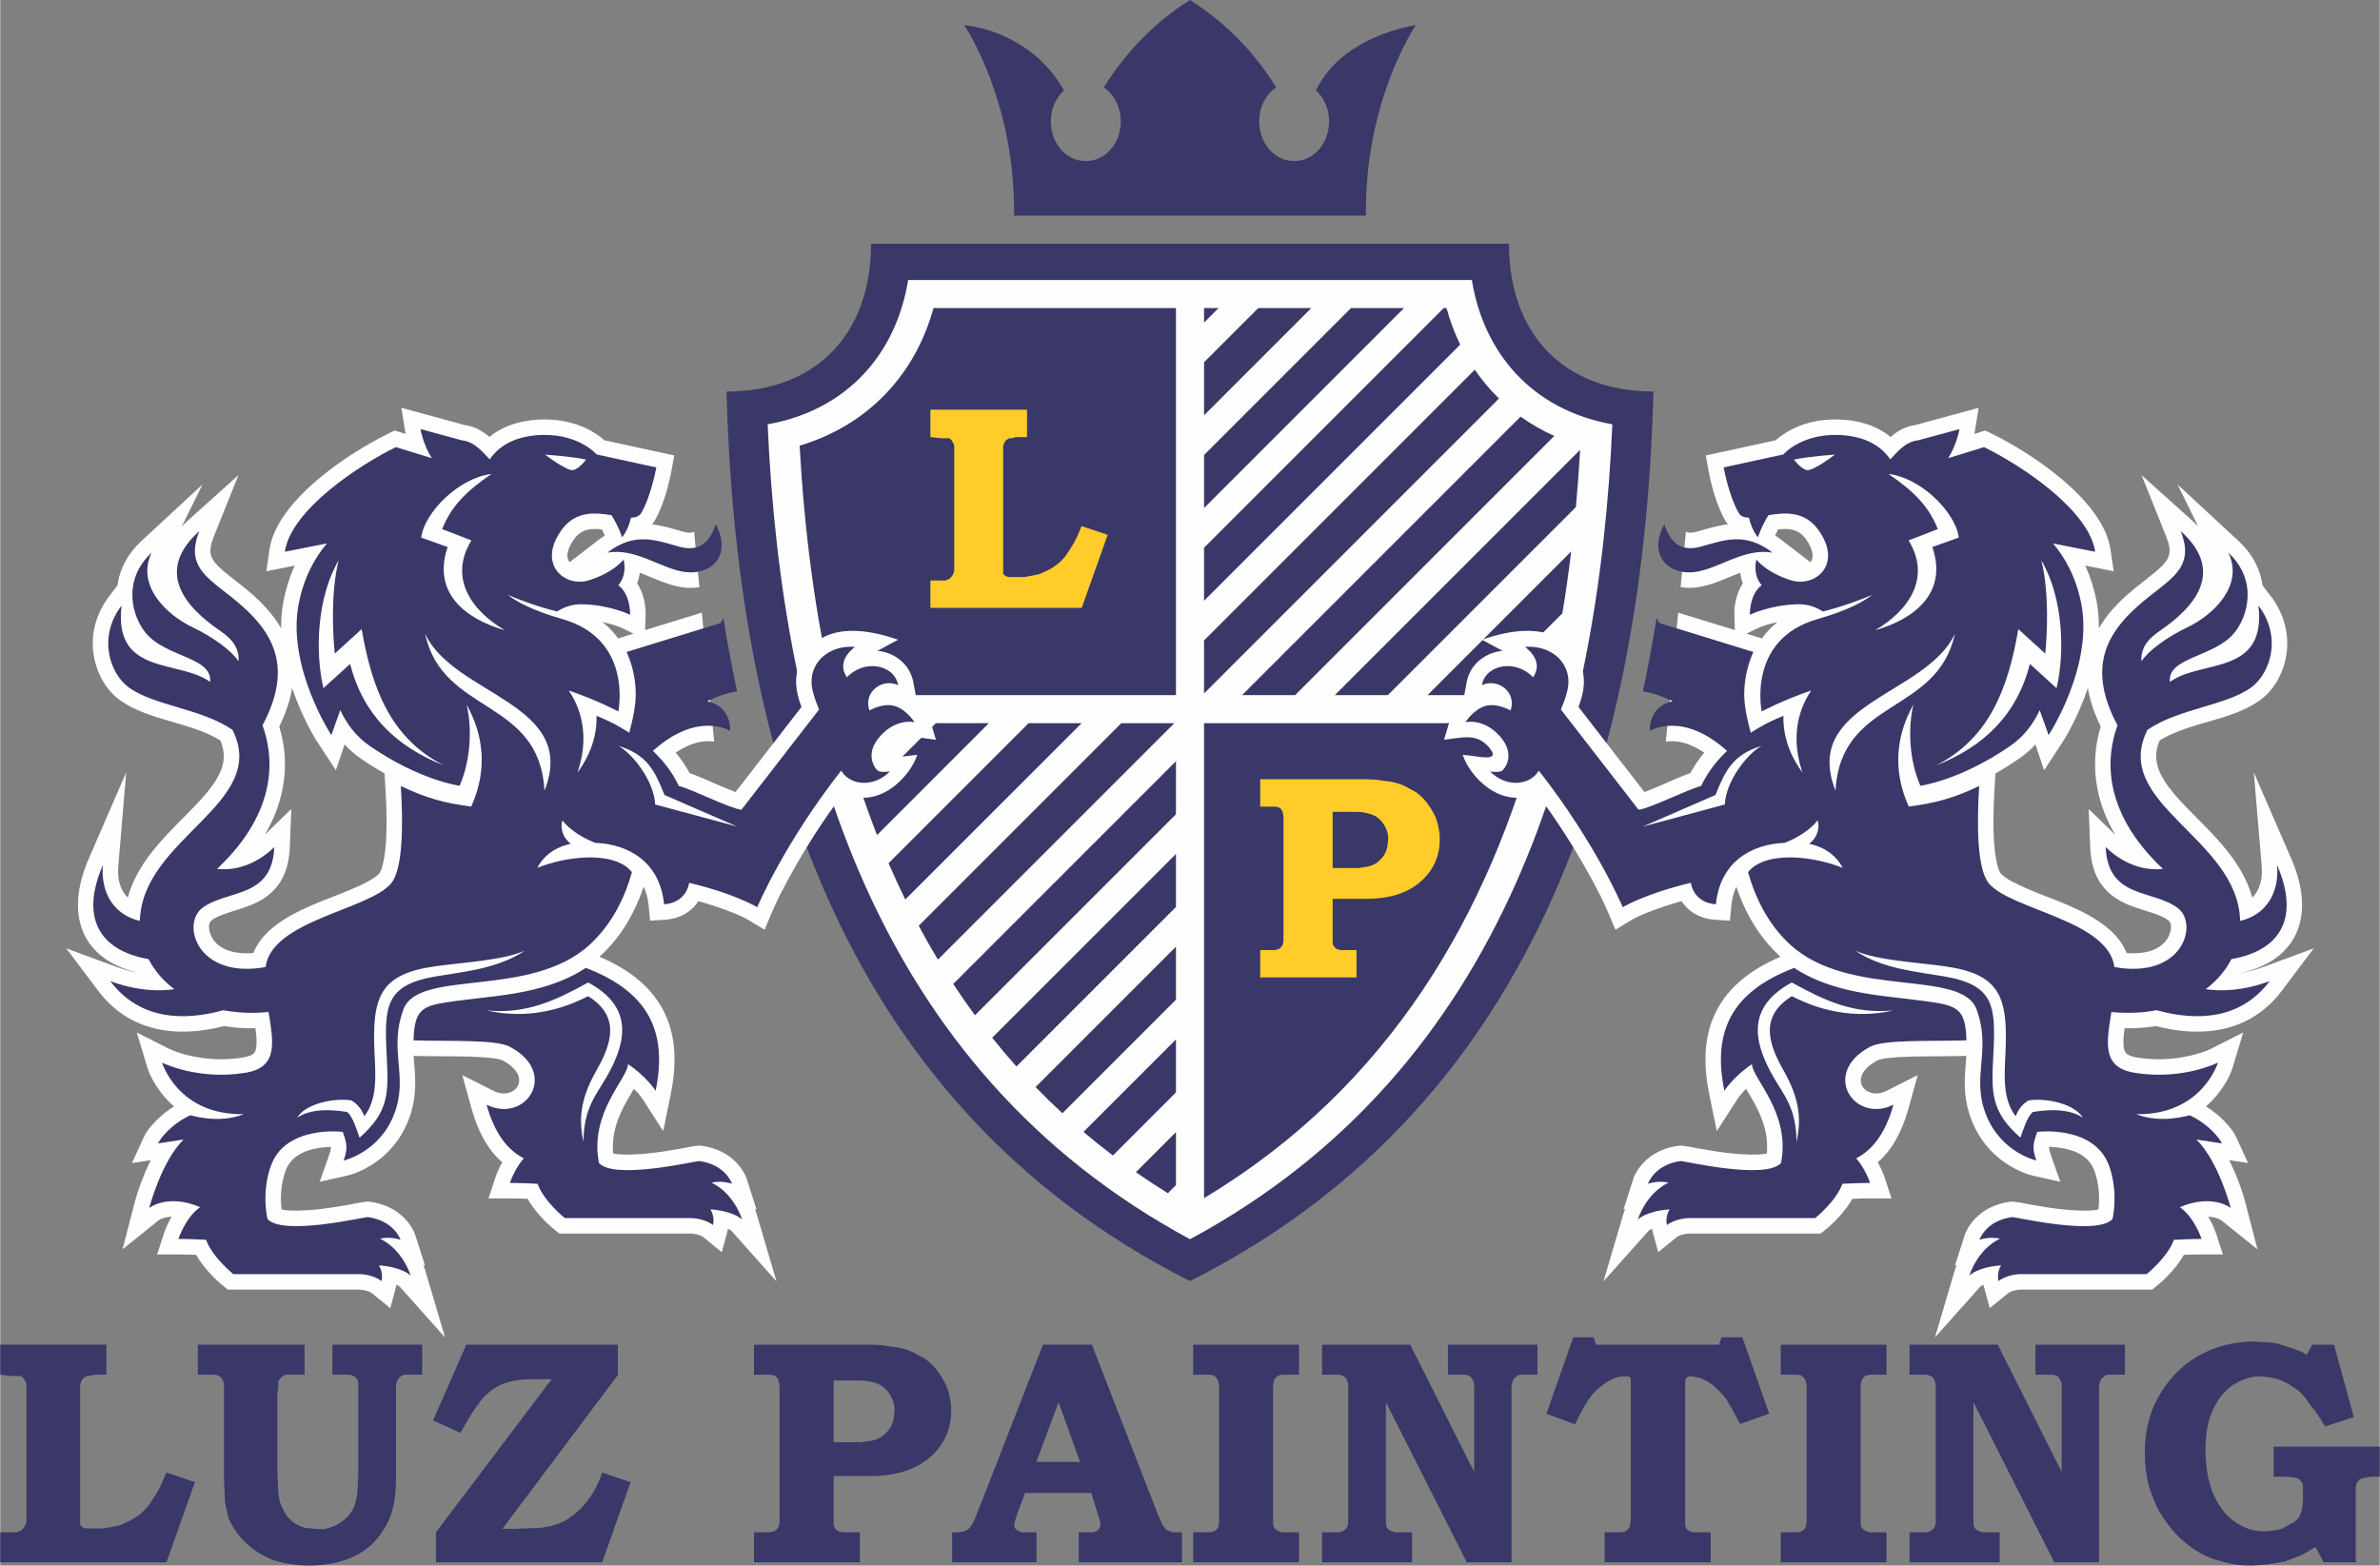 <?xml version="1.0" encoding="UTF-8"?>
<!DOCTYPE svg PUBLIC "-//W3C//DTD SVG 1.1//EN" "http://www.w3.org/Graphics/SVG/1.1/DTD/svg11.dtd">
<!-- Creator: CorelDRAW 2021 (64-Bit) -->
<svg xmlns="http://www.w3.org/2000/svg" xml:space="preserve" width="2972px" height="1955px" version="1.1" style="shape-rendering:geometricPrecision; text-rendering:geometricPrecision; image-rendering:optimizeQuality; fill-rule:evenodd; clip-rule:evenodd"
viewBox="0 0 2962 1948.84"
 xmlns:xlink="http://www.w3.org/1999/xlink"
 xmlns:xodm="http://www.corel.com/coreldraw/odm/2003">
 <rect x="0" y="0" width="2962" height="1948.84" fill="#808080" stroke="none"/>
 <defs>
  <style type="text/css">
   <![CDATA[
    .fil2 {fill:#FEFEFE}
    .fil1 {fill:#3A3868}
    .fil3 {fill:#FFCC29;fill-rule:nonzero}
    .fil0 {fill:#3A3868;fill-rule:nonzero}
    .fil4 {fill:#3A3868;fill-rule:nonzero}
   ]]>
  </style>
 </defs>
 <g id="Layer_x0020_1">
  <g id="_1671292159152">
   <path class="fil0" d="M132.1 1673.89l0 37.4 -11.93 0c-3.72,0 -6.37,0.53 -7.96,1.59l-4.38 0 -3.98 2.39 -2.78 3.58 -1.59 5.17 0 7.63 0 154.65 0 8.03c0,1.85 0,3.18 0,3.98l1.59 1.59 1.99 1.59 4.04 1.19 6.77 0c4.84,0 9.75,0 14.79,0 4.04,-0.79 7.56,-1.46 10.61,-1.99 3.11,-0.53 5.77,-1.06 8.02,-1.59 2.26,-0.53 5.11,-1.72 8.62,-3.58 4.51,-1.86 9.35,-4.51 14.39,-7.96 5.04,-3.45 9.88,-7.96 14.39,-13.53 0.8,-1.06 2.59,-3.77 5.44,-8.15 2.79,-4.38 4.84,-7.69 6.17,-9.95 1.33,-2.25 3.05,-5.77 5.24,-10.54 0.79,-1.86 2.52,-5.97 5.17,-12.34l35.61 11.94 -35.41 99.87 -206.91 0 0 -37.4 12.87 0 7.29 0 5.24 -1.92 3.18 -2.86 2.46 -3.58 1.59 -4.77 0 -7.56 0 -153.99 0 -7.96c0,-2.39 -0.53,-4.24 -1.59,-5.57l-2.06 -3.58 -3.18 -2.79 -4.44 0 -6.84 0 -14.52 -1.59 0 -37.4 132.1 0zm246.71 0l0 37.4 -13.6 0c-3.58,0 -6.23,0 -7.89,0 -2.19,0 -3.98,0.53 -5.37,1.59l-3.32 2.79 -2.45 3.18 0 6.44 -1.2 9.94 0 98.75 1.2 24.74c0.79,7.22 2.25,12.93 4.37,17.17 0.8,1.86 1.73,3.85 2.79,5.84 1.06,1.99 2.39,4.04 3.98,6.17 2.65,3.18 5.83,5.96 9.55,8.42 3.71,2.38 7.96,4.24 12.73,5.57l14.72 1.59c2.92,0 5.97,0 9.16,0 2.91,-0.8 4.9,-1.33 5.96,-1.59 4.78,-1.33 9.22,-3.32 13.33,-5.97 4.12,-2.72 7.63,-5.7 10.55,-9.02 2.92,-3.32 5.17,-6.83 6.76,-10.61 1.59,-3.71 3.05,-9.15 4.38,-16.38l1.19 -23.54 0 -109.49 0 -5.18 -1.19 -4.44 -2.85 -3.18 -3.58 -1.99 -4.84 -0.8 -8.89 0 -10.88 0 0 -37.4 111.81 0 0 37.4 -8.75 0c-5.04,0 -8.62,0 -10.74,0 -2.66,0 -4.38,0.27 -5.18,0.8l-4.37 3.18 -2.39 3.98 -1.19 5.64 0 10.34 0 107.04c0,9.81 -0.73,18.9 -2.19,27.12 -1.46,8.23 -3.65,15.85 -6.57,22.75 -3.98,8.55 -9.08,16.51 -15.32,23.94 -6.23,7.49 -13.66,13.59 -22.28,18.37 -8.62,4.77 -18.11,8.42 -28.45,10.81 -10.35,2.39 -21.35,3.58 -33.03,3.58 -3.98,0 -7.95,-0.13 -11.93,-0.4 -3.98,-0.26 -7.96,-0.79 -11.94,-1.59 -6.63,-0.79 -13.66,-2.39 -21.09,-4.77 -6.63,-2.72 -12.86,-5.84 -18.7,-9.42 -5.84,-3.58 -11.14,-7.76 -15.92,-12.53 -2.39,-2.46 -4.64,-4.85 -6.76,-7.23 -0.8,-0.8 -2.79,-3.45 -5.97,-7.96 -3.18,-4.51 -5.97,-9.62 -8.36,-15.19l-4.37 -19.56 -1.2 -27.52 0 -105.85 0 -11.14c0,-2.91 -0.39,-5.24 -1.19,-6.83l-2.06 -3.58 -3.18 -2.78 -5.24 -1.2 -8.49 0 -12.46 0 0 -37.4 132.9 0zm389.94 37.8l-143.64 191.39 17.11 0 30.24 -1.19c5.04,-0.8 9.02,-1.46 11.94,-1.99 2.91,-0.53 6.76,-1.73 11.53,-3.58 4.78,-1.86 9.82,-4.71 15.12,-8.56 5.31,-3.84 10.48,-8.55 15.52,-14.12 2.39,-2.66 5.04,-6.1 7.96,-10.35 1.59,-2.65 3.18,-5.17 4.78,-7.56 3.71,-6.37 7.03,-13.93 9.94,-22.68l35.42 11.94 -35.42 99.87 -206.91 0 0 -37.4 144.04 -190.6 -22.68 0c-7.69,0 -14.59,0.47 -20.69,1.4 -6.1,0.92 -11.47,2.25 -16.11,3.97 -4.64,1.73 -8.96,4.05 -12.93,6.97 -1.06,0.53 -2.52,1.52 -4.38,2.98 -1.86,1.46 -4.24,3.65 -7.16,6.57 -2.92,2.92 -6.97,8.15 -12.14,15.72 -5.17,7.55 -10.94,17.3 -17.31,29.24l-34.22 -15.52 41.38 -94.3 188.61 0 0 37.8zm312.16 -37.8c10.28,0 18.63,0.66 25,1.99 6.63,0.79 10.48,1.26 11.54,1.39 1.06,0.13 4.31,1 9.68,2.59 5.44,1.59 10.68,3.98 15.72,7.16 5.3,2.32 10.01,5.37 14.12,9.09 4.11,3.71 7.7,7.75 10.88,12.13 3.18,4.38 6.23,9.42 9.15,15.25 2.12,4.78 3.65,9.49 4.58,14.13 0.93,4.58 1.52,7.83 1.79,9.68 0.26,1.86 0.39,4.78 0.39,8.76 0,11.4 -2.18,21.95 -6.56,31.76 -4.38,9.75 -11.08,18.57 -20.09,26.4 -9.02,7.82 -19.7,13.59 -32.04,17.44 -12.33,3.84 -26.19,5.77 -41.58,5.77l-46.15 0 0 50.93 0 8.36c0,1.85 0.26,3.18 0.79,3.97l2.06 3.19 3.18 2.39 5.24 1.19 7.23 0 14.13 0 0 37.4 -131.71 0 0 -37.4 8.75 0 10.35 0 5.97 -1.19 3.18 -2.39 2.39 -3.25 1.19 -5.57 0 -10.02 0 -150.54 0 -10.01 -1.19 -5.97c-0.8,-1.92 -1.46,-3.12 -1.99,-3.65l-2.79 -2.38 -5.17 -1.2 -7.96 0 -12.73 0 0 -37.4 142.65 0zm-43.57 121.36l23.08 0 7.16 0c1.85,0 3.71,0 5.57,0 2.39,-0.53 4.24,-0.86 5.57,-1 1.32,-0.13 3.18,-0.39 5.57,-0.79 2.39,-0.4 5.04,-1.19 7.96,-2.39 2.91,-1.19 5.77,-3.11 8.55,-5.64 2.79,-2.52 4.98,-4.97 6.57,-7.36 1.59,-2.45 3.05,-5.77 4.37,-10.01l1.6 -12c0,-5.64 -1.2,-10.95 -3.58,-15.99 -2.39,-5.1 -5.97,-9.61 -10.75,-13.59 -3.18,-2.46 -7.03,-4.25 -11.54,-5.44 -4.51,-1.19 -7.89,-1.92 -10.14,-2.19 -2.26,-0.26 -5.64,-0.4 -10.15,-0.4l-29.84 0 0 76.8zm321.5 -121.36l81.57 209.63 5.97 13.99c2.39,3.71 4.25,6.1 5.57,7.16l7.56 2.79c1.06,0 2.52,0 4.38,0 1.86,0 4.24,0 7.16,0l0 37.4 -128.52 0 0 -37.4 7.96 0 9.15 0c2.92,-0.53 4.91,-1.19 5.97,-1.99l2.78 -3.25 1.2 -3.98 -0.8 -5.24 -2.79 -9.22 -7.95 -25.26 -82.37 0 -10.34 27.65 -2.39 8.03 -0.8 4.04 0.4 3.18 1.99 2.46 2.78 1.99 4.38 1.59 6.37 0 11.94 0 0 37.4 -105.05 0 0 -37.4 8.75 0 6.37 -1.19 3.98 -1.99 3.58 -3.19 3.18 -5.17 3.58 -7.96 83.56 -214.07 60.88 0zm-14.72 146.03l-26.73 -74.41 -27.65 74.28 54.38 0.13zm272.56 -146.03l0 37.4 -12.33 0c-3.98,0 -6.9,0 -8.76,0l-4.77 1.2 -3.18 2.38 -1.99 3.65 -1.2 5.97 0 9.22 0 150.54 0 10.81c0,2.65 0.27,4.51 0.8,5.57l1.99 2.85 2.78 1.99 5.18 1.99 7.16 0 14.32 0 0 37.4 -131.7 0 0 -37.4 10.87 0 9.29 0c2.12,0 3.98,-0.4 5.63,-1.19l3.19 -1.99 2.05 -3.25 1.2 -5.58 0 -8.82 0 -151.73 0 -10.41 -1.2 -5.97 -2.45 -3.65 -3.18 -2.78 -4.84 -0.8 -8.49 0 -12.07 0 0 -37.4 131.7 0zm138.47 0l79.58 158.36 0 -97.42 0 -9.61c0,-2.72 -0.26,-4.64 -0.79,-5.7l-2.45 -4.12 -2.79 -2.85 -5.24 -1.26 -8.09 0 -13.26 0 0 -37.4 111.41 0 0 37.4 -12.34 0c-3.71,0 -6.36,0 -7.95,0 -2.12,0 -3.85,0.53 -5.18,1.66l-3.58 2.98 -1.99 3.39 -1.19 5.9 0 10.34 0 209.3 -55.71 0 -100.67 -199.35 0 139.67 0 10.34c0,2.65 0.27,4.38 0.8,5.17l2.06 3.19 3.58 1.99 5.24 1.59 8.09 0 12.86 0 0 37.4 -112.21 0 0 -37.4 11.81 0 8.15 0c2.19,0 3.98,-0.4 5.31,-1.19l3.32 -1.99 2.85 -3.59 1.19 -5.17 0 -7.16 0 -155.98c0,-3.18 0,-5.57 0,-7.16 0,-2.32 -0.4,-4.38 -1.19,-6.1l-2.06 -3.92 -3.25 -2.58 -4.51 -1.33 -6.96 0 -14.66 0 0 -37.4 109.82 0zm228.4 -9.15l2.79 9.15 153.19 0 3.18 -9.15 25.87 0 33.42 95.1 -36.21 12.73 -10.34 -19.1 -6.77 -11.54c-3.18,-4.24 -6.83,-8.36 -10.94,-12.33 -4.11,-3.98 -8.16,-7.17 -12.14,-9.55 -3.98,-2.39 -7.69,-4.12 -11.14,-5.18l-9.55 -1.59c-1.86,0 -3.31,0.27 -4.38,0.8 -1.06,0.53 -1.72,1.06 -1.98,1.59l-1.2 3.58 0 6.76 0 155.19 0 11.54c0,3.18 0,5.3 0,6.36l1.2 3.19 2.05 2.38 2.79 1.6 3.64 1.19 7.63 0 14.52 0 0 37.4 -132.1 0 0 -37.4 8.16 0 11.01 0c2.71,0 4.9,-0.4 6.49,-1.19l3.32 -2.39 2.45 -3.58 1.2 -6.44 0 -10.81 0 -160.55 0 -4.84c0,-1.33 -0.4,-2.39 -1.2,-3.18l-2.38 -1.2 -4.38 0c-3.78,0 -7.36,0.6 -10.81,1.79 -3.45,1.2 -7.36,3.12 -11.61,5.77 -4.24,2.65 -8.22,5.84 -11.93,9.55 -2.19,1.86 -3.72,3.32 -4.64,4.38 -0.93,1.06 -2.86,3.58 -5.77,7.56l-6.37 10.34 -10.41 20.3 -35.55 -13.13 33.43 -95.1 25.46 0zm364.48 9.15l0 37.4 -12.33 0c-3.98,0 -6.9,0 -8.76,0l-4.77 1.2 -3.19 2.38 -1.99 3.65 -1.19 5.97 0 9.22 0 150.54 0 10.81c0,2.65 0.27,4.51 0.8,5.57l1.99 2.85 2.78 1.99 5.17 1.99 7.17 0 14.32 0 0 37.4 -131.71 0 0 -37.4 10.88 0 9.29 0c2.12,0 3.98,-0.4 5.63,-1.19l3.19 -1.99 2.05 -3.25 1.2 -5.58 0 -8.82 0 -151.73 0 -10.41 -1.2 -5.97 -2.45 -3.65 -3.19 -2.78 -4.84 -0.8 -8.49 0 -12.07 0 0 -37.4 131.71 0zm138.47 0l79.58 158.36 0 -97.42 0 -9.61c0,-2.72 -0.26,-4.64 -0.79,-5.7l-2.46 -4.12 -2.78 -2.85 -5.24 -1.26 -8.09 0 -13.26 0 0 -37.4 111.41 0 0 37.4 -12.34 0c-3.71,0 -6.36,0 -7.96,0 -2.12,0 -3.84,0.53 -5.17,1.66l-3.58 2.98 -1.99 3.39 -1.19 5.9 0 10.34 0 209.3 -55.71 0 -100.67 -199.35 0 139.67 0 10.34c0,2.65 0.27,4.38 0.8,5.17l2.05 3.19 3.58 1.99 5.24 1.59 8.09 0 12.87 0 0 37.4 -112.21 0 0 -37.4 11.81 0 8.15 0c2.19,0 3.98,-0.4 5.31,-1.19l3.31 -1.99 2.86 -3.59 1.19 -5.17 0 -7.16 0 -155.98c0,-3.18 0,-5.57 0,-7.16 0,-2.32 -0.4,-4.38 -1.19,-6.1l-2.06 -3.92 -3.25 -2.58 -4.51 -1.33 -6.96 0 -14.66 0 0 -37.4 109.82 0zm475.5 126.93l0 37.4 -9.95 0 -7.96 1.2 -5.17 1.19 -3.18 2.39 -2.39 3.18 -1.2 5.17 0 9.16 0 84.35 -39.79 0 -10.34 -19.1c-3.72,2.32 -6.83,4.25 -9.35,5.64 -2.52,1.46 -5.64,3.12 -9.35,4.91l-19.1 7.42 -20.3 3.52 -20.69 1.59c-6.89,0 -12.8,-0.26 -17.7,-0.8 -4.91,-0.53 -10.81,-1.72 -17.71,-3.58 -11.67,-2.65 -22.35,-6.89 -32.03,-12.73 -9.68,-5.84 -18.77,-13.06 -27.26,-21.82 -7.16,-7.69 -14.19,-17.24 -21.09,-28.65 -5.57,-10.54 -10.08,-21.95 -13.52,-34.15 -1.33,-5.57 -2.39,-11.61 -3.19,-18.04 -0.79,-6.5 -1.19,-13.33 -1.19,-20.49 0,-14.06 1.46,-26.46 4.38,-37.34 2.65,-11.67 7.02,-22.81 13.13,-33.35 6.1,-10.62 13.19,-20.1 21.28,-28.45 8.09,-8.36 17.31,-15.52 27.66,-21.43 10.34,-5.96 21.42,-10.47 33.22,-13.52 11.81,-3.05 23.68,-4.58 35.62,-4.58l17.9 1.19c5.57,0 11.54,1.06 17.91,3.19l16.31 5.57c3.71,1.32 6.17,2.25 7.36,2.78 1.2,0.53 3.38,1.86 6.57,3.98l7.16 -12.73 27.06 0 24.67 90.26 -35.81 11.6c-5.84,-10.08 -11.28,-18.17 -16.32,-24.27 -5.04,-7.16 -9.22,-12.53 -12.53,-16.11 -3.32,-3.59 -7.1,-6.57 -11.34,-8.96 -2.92,-2.12 -5.04,-3.51 -6.37,-4.18 -1.33,-0.66 -3.51,-1.72 -6.56,-3.18 -3.06,-1.46 -7.5,-2.85 -13.33,-4.18l-13.53 -1.59c-3.72,0 -6.5,0.13 -8.36,0.4 -1.86,0.27 -5.37,1.19 -10.54,2.78 -5.18,1.6 -10.28,4.05 -15.32,7.37 -5.04,3.31 -9.62,7.42 -13.73,12.33 -4.11,4.91 -7.89,10.94 -11.34,18.11 -3.45,7.16 -5.9,15.05 -7.36,23.67 -1.46,8.56 -2.19,17.51 -2.19,26.79 0,10.28 0.8,20.16 2.39,29.51 1.59,9.42 4.04,17.91 7.36,25.6 3.31,7.7 7.29,14.46 11.94,20.43 4.64,5.97 9.68,10.74 15.12,14.32 5.43,3.52 11.2,6.5 17.3,8.89 3.19,0.8 6.3,1.46 9.36,1.99 3.05,0.53 6.3,0.8 9.74,0.8l13.13 -1.2c1.6,-0.26 3.39,-0.6 5.38,-0.99 1.99,-0.4 4.57,-1.53 7.76,-3.39l10.74 -6.03c2.65,-1.86 4.91,-4.11 6.76,-6.83l3.19 -8.36 1.19 -10.41 0 -10.41 0 -8.03c0,-2.38 -0.26,-3.97 -0.8,-4.77l-2.85 -3.25 -3.18 -2.39 -5.24 -1.19 -8.82 -0.8 -15.72 0 0 -37.4 132.11 0z"/>
   <path class="fil1" d="M1878.05 303.36c0,111.91 67.83,184.02 179.89,184.02 -11.34,426.48 -130.42,882.41 -576.93,1107.35 -446.53,-224.94 -565.61,-680.87 -576.96,-1107.35 112.06,0 179.9,-72.11 179.9,-184.02l794.1 0z"/>
   <path class="fil2" d="M955.26 528.21c17.11,391.91 131.78,802.18 525.75,1014.41 393.95,-212.23 508.61,-622.5 525.74,-1014.41 -99.62,-17.81 -160.12,-88.32 -174.89,-179.63l-701.73 0c-14.76,91.31 -75.26,161.82 -174.87,179.63z"/>
   <path class="fil1" d="M1463.53 383.51l-301.84 0c-22.14,80.74 -79.26,145.04 -166.64,171.29 5.78,103.55 18.74,208.56 42.64,310.51l425.84 0 0 -481.8z"/>
   <path class="fil1" d="M1498.48 900.23l0 591.24c232.32,-139.44 355.57,-355.59 417.16,-591.24l-417.16 0z"/>
   <path class="fil1" d="M1934.45 542.7c-15.09,-6.81 -29.08,-14.89 -41.92,-24.08l-346.69 346.69 66.02 0 322.59 -322.61zm-68.83 -46.59c-11.27,-10.96 -21.32,-22.97 -30.15,-35.86l-336.99 336.99 0 66.03 367.14 -367.16zm-48.27 -67.14c-7.01,-14.41 -12.7,-29.61 -17.05,-45.46l-3.51 0 -298.31 298.33 0 66 318.87 -318.87zm-69.97 -45.46l-66.02 0 -182.88 182.91 0 66.01 248.9 -248.92zm-115.42 0l-66 0 -67.48 67.48 0 66.02 133.48 -133.5zm-115.41 0l-18.07 0 0 18.08 18.07 -18.08zm144.71 481.8l66.01 0 234.08 -234.08c2.18,-23.81 3.94,-47.61 5.32,-71.33l-305.41 305.41zm115.43 0l66 0 101.84 -101.86c4.24,-25.59 7.86,-51.26 10.96,-76.96l-178.8 178.82zm115.41 0l32.2 0c3.22,-13.71 6.23,-27.47 9.06,-41.27l-41.26 41.27zm-845.15 37.2c4.55,17.24 9.41,34.38 14.62,51.38l53.67 -53.66 -66 0 -2.29 2.28zm26.74 88.7c5.54,16.24 11.44,32.36 17.68,48.32l139.28 -139.3 -66 0 -90.96 90.98zm32.08 83.32c6.57,15.24 13.5,30.32 20.78,45.22l219.54 -219.52 -66.02 0 -174.3 174.3zm37.52 77.92c7.6,14.21 15.56,28.26 23.89,42.1l294.32 -294.32 -66.02 0 -252.19 252.22zm42.97 72.43c8.66,13.19 17.67,26.18 27.05,38.96l250.22 -250.22 0 -66.02 -277.27 277.28zm48.47 66.94c9.71,12.15 19.79,24.09 30.23,35.79l198.57 -198.58 0 -66 -228.8 228.79zm54.04 61.39c10.76,11.1 21.89,21.98 33.42,32.6l141.34 -141.36 0 -66.01 -174.76 174.77zm59.6 55.81c11.85,10.04 24.04,19.83 36.64,29.39l78.52 -78.53 0 -66 -115.16 115.14zm65.25 50.17c12.91,8.98 26.19,17.7 39.85,26.16l10.06 -10.06 0 -66.01 -49.91 49.91z"/>
   <path class="fil2" d="M811.41 652.71c1.71,0.19 3.41,0.42 5.14,0.7 11.33,1.83 22.08,5.28 33.1,8.33 3.38,0.94 8.82,2.09 12.28,0.87 0.62,-0.2 1.18,-0.52 1.75,-0.92l6.61 69.29c-6.75,1.05 -13.7,1.1 -20.46,0.19 -19.02,-2.56 -36.03,-11.52 -53.74,-18.24 -0.55,4.5 -1.64,8.95 -3.25,13.17 7.51,11.69 10.98,26.53 10.51,39.87l-0.66 18.41 70.63 -21.77 15.34 160.64c-3.39,-0.53 -6.79,-0.68 -9.5,-0.57 -13.6,0.54 -26.74,6.44 -38.29,14.21 6.56,7.92 12.36,16.42 17.3,25.49 10.68,3.69 22.04,8.97 31.72,13.14 7.41,3.18 14.86,6.39 22.37,9.29 0.85,0.33 1.9,0.73 3.03,1.17l82.05 -105.89c-1.83,-4.99 -3.42,-10.09 -4.67,-15.23 -4.23,-17.24 -1.9,-35.01 8.02,-49.91 28.53,-42.79 83.97,-30.02 116.91,-18.58l-25.57 13.81c11.77,1.15 23.1,5.93 32.02,14.99 6.6,6.69 10.91,15.05 12.6,24.27l4.39 23.77c16.13,14.2 17.33,27.84 23.73,47.64 -20.45,-1.98 -39.68,-8.95 -55.12,8.47 -18.92,21.34 14.49,11.15 31.86,10.42 -9.2,27.46 -47.24,68.25 -92.06,47.85 -23.77,31.77 -45.55,65.3 -64.71,99.96 -8.63,15.6 -17.76,32.71 -24.65,49.21l-8.62 20.63 -19.13 -11.57c-11.17,-6.75 -28.51,-12.98 -40.71,-17.16 -7.44,-2.53 -15,-4.79 -22.6,-6.86 -8.82,13.68 -23.79,22.02 -41.5,23.14l-18.58 1.15 -1.81 -18.52c-0.88,-8.99 -3,-16.92 -6.19,-23.83 -10.99,32.68 -28.38,62.82 -54.06,86.39 -0.3,0.28 -0.62,0.55 -0.93,0.84 75.43,32.28 105.86,87.11 88.76,170.7l-9.49 46.39 -25.52 -39.71c-2.85,-4.28 -6.68,-8.71 -10.93,-12.9 -4.42,7.48 -8.94,14.85 -12.89,22.62 -9.5,18.6 -14.95,37.38 -12.93,57.82 10.88,2.69 35.14,0.83 42.65,0.04 13.63,-1.39 27.21,-3.54 40.68,-5.94 6.25,-1.12 20.62,-4.55 26.57,-3.74 16.86,2.3 32.57,9.18 44.26,21.76 4.96,5.37 9.89,12.73 12.15,19.76l12.21 38.13 -2.17 -0.83c1.04,2.55 1.93,5.11 2.7,7.68l24.29 82.37 -56.55 -63.39c-1.01,-0.78 -2.3,-1.48 -3.77,-2.12 -0.04,0.14 -0.08,0.29 -0.11,0.42l-7.72 28.75 -22.9 -18.7c-4.26,-3.12 -11.65,-4.5 -16.73,-4.5 -51.91,0 -103.85,0 -155.76,0l-6.75 0 -5.28 -4.19c-12.21,-9.75 -25.76,-24.18 -34.29,-39.08 -7.34,-0.31 -14.72,-0.5 -22.02,-0.5l-26.62 0 8.3 -25.27c2.1,-6.37 5.16,-13.16 8.79,-19.61 -19.54,-16.94 -31.14,-41.51 -38.12,-66.64l-11.63 -41.96 38.89 19.6c26.04,13.13 50.72,-16.79 11.44,-37.8 -10.36,-5.53 -62.63,-5.14 -75.91,-5.23 -11.67,-0.08 -23.36,-0.15 -35.03,-0.51 0.37,4.96 0.84,10.1 1.27,15.54 1.79,23.03 0.86,42.52 -7.64,64.38 -9.07,23.27 -24.75,42.49 -45.87,55.78 -8.76,5.52 -20.44,11.13 -30.68,13.42l-33.96 7.58 11.57 -32.81c1.75,-4.96 2.48,-7.88 2.38,-10.63 -6.8,0.18 -13.82,0.99 -19.52,2.2 -16.78,3.52 -31.36,11.43 -37.23,28.47 -5.26,15.28 -6.59,31.39 -4.62,47.28 10.82,2.73 35.21,0.84 42.75,0.08 13.61,-1.4 27.19,-3.55 40.68,-5.96 6.24,-1.11 20.61,-4.55 26.57,-3.73 16.81,2.3 32.52,9.17 44.19,21.72 4.99,5.36 9.95,12.76 12.2,19.81l12.23 38.12 -2.18 -0.82c1.04,2.53 1.93,5.1 2.69,7.67l24.31 82.37 -56.57 -63.39c-0.99,-0.78 -2.29,-1.48 -3.76,-2.11 -0.03,0.12 -0.07,0.28 -0.12,0.41l-7.7 28.75 -22.9 -18.7c-4.27,-3.1 -11.66,-4.48 -16.74,-4.48 -51.92,0 -103.84,0 -155.76,0l-6.75 0 -5.27 -4.21c-12.23,-9.75 -25.78,-24.18 -34.29,-39.06 -7.35,-0.33 -14.73,-0.51 -22.02,-0.51l-26.48 0 8.14 -25.21c2.29,-7.11 5.72,-14.63 9.97,-21.78 -1.81,0.07 -3.61,0.26 -5.39,0.57 -3.16,0.54 -7.99,1.92 -10.74,3.83l-45.09 36.26 14.59 -56.3c4.28,-16.53 11.43,-36.44 20.68,-54.71l-23.52 3.58 14.88 -32.45c4.15,-9.09 13.52,-19.11 20.81,-25.62 4.79,-4.25 10.62,-8.67 16.69,-12.45 -3.05,-2.63 -6.01,-5.45 -8.84,-8.47 -9.94,-10.61 -20.32,-26.35 -24.58,-40.49l-12.92 -43 40.08 20.24c7.23,3.66 17.59,6.62 25.38,8.47 21.68,5.14 44.36,5.99 66.34,2.45 4.58,-0.74 12.43,-2.42 15.09,-6.84 3.22,-5.4 2.34,-18.24 0.82,-29.58 -13.09,0.27 -26.2,-0.6 -39.12,-2.76 -59.04,15.2 -117.85,7.66 -156.98,-44.35l-39.41 -52.39 61.48 22.72c9.21,3.4 18.78,6.11 28.52,7.89 -0.01,-0.03 -0.03,-0.06 -0.06,-0.1 -71.94,-16.6 -91.8,-73.33 -62.1,-141.79l46.75 -107.77 -9.86 117.07c-1.28,15.35 2.26,29.44 11.77,38.81 1.61,-5.97 3.69,-11.83 6.17,-17.59 10.29,-23.86 26.95,-44.19 44.63,-62.94 14.66,-15.55 30.55,-30.27 44.51,-46.4 9.67,-11.16 20.19,-25.12 23.32,-39.85 2.16,-10.19 0.53,-19.7 -3.39,-28.95 -37.67,-22.98 -88.73,-24.31 -124.58,-49.82 -17.76,-12.62 -29.19,-33.86 -32.84,-55.06 -4.62,-26.82 2.74,-53.07 19.16,-74.63l10.27 -13.46c2.85,-21.11 13.33,-39.94 29.48,-54.9l76.25 -70.63 -25.72 52.33c2.75,-2.94 5.75,-5.85 8.99,-8.75l61.58 -55.28 -30.82 76.8c-3.14,7.82 -6.06,17.64 -2.4,25.82 3.54,7.92 13.28,15.78 19.9,21.08 13.62,10.89 27.05,20.78 39.56,33.08 11.29,11.09 20.2,22.4 26.87,34 -0.13,-11.61 0.81,-23.2 3.04,-34.61 2.97,-15.13 7.58,-29.77 13.94,-43.6 -2.86,0.57 -5.71,1.15 -8.55,1.72l-26.84 5.42 3.95 -27.1c8.83,-60.61 97.51,-119.84 148.98,-144.8l6.82 -3.31 13.68 4.21c-0.2,-0.98 -0.37,-1.96 -0.54,-2.93l-4.79 -29.56 79.01 21.5c11.66,1.56 21.72,7.06 30.54,14.78 14.99,-12.35 34.03,-18.98 53.96,-21.05 23.74,-2.45 47.88,0.73 69.26,11.7 6.51,3.34 13.97,8.13 19.95,13.49l86.92 18.89 -3.3 18.31c-3.57,19.73 -10.86,45.46 -20.97,62.78 -0.98,1.69 -2.07,3.22 -3.28,4.63zm-58.84 13.95c-1.14,-2.58 -2.36,-5.12 -3.68,-7.61 -13.09,-1.56 -25.29,-0.65 -34.25,11.63 -5.13,7.04 -12.93,20.85 -5.78,29.07l35.27 -27.14c2.8,-2.14 5.61,-4.13 8.44,-5.95zm-274.23 296.15c-10.14,-5.75 -19.99,-11.93 -29.49,-18.48 -7.49,-5.16 -14.23,-11.06 -20.22,-17.6l-10.86 32.1 -21.7 -33.11c-10.99,-16.75 -20.88,-37.76 -28.07,-56.32 -1.67,-4.28 -3.24,-8.63 -4.72,-13.03 -2.43,15.53 -7.84,31.54 -15.98,48.13 7.69,24.87 9.17,51.15 4.26,76.86 -3.95,20.68 -11.75,39.92 -22.2,57.67l32.95 -31.95 -1.93 48.17c-1.03,25.19 -9.27,47.31 -30.61,62.03 -11.37,7.84 -24.15,12.03 -37.2,16.09 -9.43,2.93 -21.6,6.34 -29.5,12.35 -6.45,4.91 -1.89,18.32 1.82,23.64 10.76,15.48 31.77,18.45 50.14,17.03 0.13,-0.3 0.24,-0.59 0.35,-0.88 13.54,-32.8 52.99,-50.73 83.79,-63.39 15.74,-6.45 62.3,-22.66 72.53,-34.75 4.36,-5.15 6.79,-22.45 7.51,-28.99 2.04,-18.57 1.93,-38.07 1.28,-56.75 -0.28,-7.3 -0.64,-14.61 -1.1,-21.92l-1.05 -16.9zm309.94 -173.98l-12.71 -6.24c-7.16,-3.53 -16.42,-6.25 -25.8,-8.11 7.35,5.87 13.83,12.61 19.35,20.25l19.16 -5.9z"/>
   <path class="fil1" d="M498.64 978.5c3.01,48.35 2.7,103.68 -12.23,121.32 -27.86,32.94 -148.49,45.79 -156.14,104 -85.08,15.4 -105.17,-53.44 -78.87,-73.45 30.82,-23.44 87.11,-11.09 89.72,-75.88 -18.26,17.69 -43.25,30.2 -71.21,27.13 78.81,-74.17 69.58,-143.26 56.52,-178.67 36.79,-68.71 14.31,-110.03 -17.17,-140.96 -39.56,-38.87 -82.4,-48.69 -61.44,-100.91 -56.68,50.88 -16.22,95.26 25.28,123.75 13.72,9.41 24.71,20.42 23.53,38.33 -8.96,-13.47 -31.83,-30.13 -57.51,-42.44 -33.05,-15.8 -70.3,-52.72 -50.59,-92.78 -37.56,34.78 -24.2,80.27 -6.96,100.54 25.58,30.08 82.71,29.42 79.67,60.43 -38.48,-28.23 -120.52,-7.22 -110.24,-95.06 -30.23,39.64 -14.28,85.37 9.52,102.28 31.77,22.59 89.1,25.68 128.52,52.33 46.51,92.14 -112.51,134.33 -115.29,237.89 -32.86,-7.52 -48.87,-35.74 -46.04,-69.39 -28.36,65.39 -4.49,106.28 56.86,116.96 7.35,14.31 18.24,27.04 32.06,37.46 -18.47,2.68 -45.82,2.47 -79.62,-10.02 36.05,47.91 90.27,50.14 140.75,36.21 17.24,3.3 36.13,4.19 56.26,2.2 6.09,38.44 12.2,69.07 -29.16,75.73 -59.33,9.57 -103.48,-12.73 -103.48,-12.73 0,0 19.76,65.71 101.67,64.18 -30.74,12.55 -66.32,1.32 -66.32,1.32 0,0 -11.97,4.9 -24.25,15.85 -12.27,10.94 -16.14,19.26 -16.14,19.26l31.9 -4.85c-27.7,27.11 -42.79,85.24 -42.79,85.24 0,0 22.72,-18.37 63.35,-1.03 -18.34,12.87 -27.01,39.54 -27.01,39.54 0,0 15.99,0 34.46,1.14 7.89,21.9 33.87,42.64 33.87,42.64 0,0 137.55,0 155.76,0 18.2,0 28.73,8.67 28.73,8.67 0,0 2.71,-9.66 -3.21,-19.54 30.09,2.31 39.48,12.75 39.48,12.75 0,0 -9.41,-32.02 -38.14,-46.02 13.8,-3.04 25.53,1.48 25.53,1.48 0,0 -7.54,-23.78 -40.66,-28.3 -3.48,-0.49 -106.28,23.99 -125.02,2.27 -3.43,-17.67 -4.41,-40.82 4.02,-65.32 17.97,-52.08 89.81,-43.03 89.81,-43.03 5.19,15.24 6.47,20.12 0.98,35.67 0,0 44.27,-9.81 62.8,-57.38 18.52,-47.55 -7.16,-79.26 11.58,-130.59 18.75,-51.35 158.01,-12.86 232.07,-80.8 27.83,-25.54 43.63,-58.75 52.5,-90.24 -22.09,-27.4 -82.77,-19.68 -117.84,-5.28 10.17,-19.77 28.76,-27.25 41.74,-30.05 -11.23,-8.32 -13.22,-21.62 -10.45,-28.99 9.47,12.51 27.05,22.46 40.92,27.91 40.5,1.38 80.42,23.14 85.61,76.42 15.12,-0.95 28.14,-9.55 31.22,-26.71 12.04,2.9 26.69,6.79 40.3,11.44 30.38,10.38 44.46,18.89 44.46,18.89 0,0 33.03,-78.85 104.49,-169.98 0.4,0.65 0.83,1.3 1.27,1.94 11.53,16.58 39.42,19.05 59.38,-0.83 0,0 -11.02,1.42 -14.6,-0.79 -3.57,-2.2 -17.93,-20.23 2.39,-43.13 20.31,-22.9 42.81,-17.48 42.81,-17.48 0,0 -9.45,-15.25 -24.02,-19.99 -14.57,-4.75 -32.07,5.37 -32.07,5.37 -8.08,-22.75 15.86,-40.79 35.74,-31.48 -4.82,-26.07 -42.26,-32.6 -63.79,-9.8 -14.7,-21.42 10.28,-37.88 10.28,-37.88 -34.61,-2.7 -60.84,22.22 -52.8,55.01 2.01,8.17 5.05,16.25 7.93,22.92l-96.72 124.84c-14.02,-1.42 -60.84,-25.32 -77.93,-29.6 -5.38,-11.5 -14.74,-27.19 -32.24,-43.64 55.87,-50.29 96.04,-24.99 96.04,-24.99 0,0 2.94,-29.91 -28.34,-36.96 12.07,-5.84 24.23,-10.07 37.09,-12.3 -6.49,-30.07 -12.16,-60.47 -17.05,-91.15 -1.18,2.04 -2.33,4.09 -3.45,6.18l-117.05 36.07c3.02,6.54 5.51,13.53 7.36,21.01 7.79,31.4 3.09,52.26 -4.04,79.49 -12.54,-7.97 -22.91,-13.87 -40.7,-21.08 0.84,31.34 -12.92,56.14 -23.77,70.7 13.34,-38.58 8.09,-74.24 -10.84,-102.18 35.74,12.16 61.66,26.07 61.66,26.07 0,0 18.83,-89.66 -69.35,-114.92 -35.96,-10.31 -56.43,-21.01 -68.07,-30.09 14.63,6.12 36.72,14.48 61.24,20.58 8.2,-5.29 18.7,-9.34 31.39,-9.01 34.87,0.91 59.54,13.07 59.54,13.07 0,0 0.82,-25.34 -14.73,-36.73 11.95,-13.75 6.56,-31.97 6.56,-31.97 0,0 -11.63,15.72 -42.5,25.62 -30.86,9.89 -65.79,-19.79 -34.36,-62.88 17.17,-23.51 41.44,-21.37 61.94,-17.97 4.28,7.03 9.37,16.58 13.11,27.44 0,0 7.46,-8.37 11.04,-24.32 5.8,-0.12 10.31,-1.68 12.91,-6.1 12.21,-20.97 18.62,-56.48 18.62,-56.48l-74.26 -16.15c0,0 -24.86,-29.11 -77.62,-23.65 -31.91,3.29 -47.83,18.36 -55.45,29.73 -6.1,-5.38 -17.02,-21.93 -34.7,-23.68l-51.5 -13.99c0,0 3.12,18.98 14.05,36.21l-44.65 -13.75c-45.13,21.91 -130.69,78.03 -138.3,130.25 0,0 26.06,-5.26 52.43,-10.37 -14.08,16.57 -28.41,40.83 -35.1,74.86 -15.38,78.4 40.61,163.81 40.61,163.81 0,0 4.57,-13.42 11.09,-31.12 7.81,16.79 19.39,32.62 36.52,44.43 62.99,43.39 112.01,49.69 112.01,49.69 13.21,-29.81 16.12,-69.7 8.69,-101.1 20.9,37.73 26.66,80.32 5.82,127 -33.75,-4.39 -56.65,-10.73 -87.68,-25.56zm230.28 226.37c78.76,30.11 101.85,79.91 86.91,152.93 0,0 -11.94,-18.35 -34.42,-33.12 -0.18,17.84 -48.32,60.2 -36.19,122.95 18.77,21.74 121.56,-2.75 125.04,-2.29 33.11,4.54 40.64,28.32 40.64,28.32 0,0 -11.71,-4.51 -25.51,-1.48 28.71,13.99 38.12,46.02 38.12,46.02 0,0 -9.37,-10.42 -39.46,-12.75 5.9,9.88 3.21,19.55 3.21,19.55 0,0 -10.54,-8.68 -28.74,-8.68 -18.2,0 -155.76,0 -155.76,0 0,0 -25.99,-20.73 -33.88,-42.65 -18.48,-1.13 -34.46,-1.13 -34.46,-1.13 0,0 5.61,-17.2 17.31,-30.64 -19.91,-10.01 -36.35,-30.62 -46.38,-66.75 48.1,24.23 91.27,-38.81 29.22,-72 -17.83,-9.54 -75.7,-6.61 -120.11,-8.05 1.11,-41.47 12.31,-43.54 54.05,-49.2 31.91,-4.31 63.3,-6.34 94.81,-13.92 23.16,-5.57 45.68,-13.9 65.6,-27.11zm0.34 -632.77c0,0 -8.09,11.07 -15.8,13.05 -7.7,1.96 -35.15,-19.17 -35.15,-19.17 0,0 31.6,1.98 50.95,6.12zm26.62 115.79c34.16,-26.26 60.65,-15.31 88.64,-7.57 20.88,5.75 36.79,0.6 46.08,-27.77 21.37,40.42 -6.93,63.74 -38.2,59.51 -29.96,-4.02 -61.02,-30.22 -96.52,-24.17zm-144.39 -97.87c-31.56,21.49 -50.23,40.41 -61.39,68.63l36.41 14.08c-28.71,46.82 0.12,87.51 41.65,111.84 -49.19,-14.04 -90.77,-46.74 -71.21,-103.62l-32.95 -11.74c3.81,-31.09 46.97,-74.54 87.49,-79.19zm-190.25 107.51c-10.21,41.07 -7.09,94.91 -4.83,116.07l33.48 -30.46c12.61,73.02 35.51,135.59 102.4,169.72 -60.12,-23.66 -100.63,-63.49 -116.81,-126.37l-33.21 30.21c-10.26,-43.89 -8.64,-111.94 18.97,-159.17zm107.59 91.35c35.94,77.28 191.64,86.19 148.62,195.45 -6.26,-115.94 -126.73,-93.86 -148.62,-195.45zm-47.82 524.4c2.43,47.27 3.27,70.28 -33.72,102.91 -3.4,-9.24 -8.36,-26.41 -15.62,-32.02 -6.91,-0.88 -40.69,-7.27 -62.09,7.14 11.17,-18.33 47.93,-24.76 67.7,-21.45 8.28,5.23 12.12,10.7 15.97,19.62 15.61,-20.39 14.2,-47.73 12.78,-75.43 -3.75,-72.86 5.64,-101.74 76.65,-111.34 37.13,-5.03 82.43,-7.29 110.11,-19.15 -33.85,22.63 -77.2,26.18 -110.91,31.96 -62.54,10.75 -63.99,37.05 -60.87,97.76zm345.89 -323.63l90.32 39.25 -101.99 -27.45c-1.18,-28.97 -27.9,-63.29 -45.84,-72.97 35.88,10.8 45.5,31.15 57.51,61.17zm-221.26 268.19c49.57,4.68 84.99,-12.1 126.29,-34.81 54.73,29.85 49.24,71.17 23.31,116.79 -12.8,22.53 -29.11,39.18 -29.2,81.44 -7.74,-33.01 -0.38,-59.72 16.17,-88.85 18.68,-32.85 30.18,-67.17 -10.44,-92.28 -17.51,8.75 -64.98,31.7 -126.13,17.71z"/>
   <path class="fil2" d="M2150.59 652.71c-1.71,0.19 -3.41,0.42 -5.15,0.7 -11.33,1.83 -22.08,5.28 -33.09,8.33 -3.39,0.94 -8.82,2.09 -12.28,0.87 -0.6,-0.2 -1.18,-0.52 -1.75,-0.92l-6.61 69.29c6.75,1.05 13.7,1.1 20.46,0.19 19.01,-2.56 36.03,-11.52 53.74,-18.24 0.56,4.5 1.64,8.95 3.24,13.17 -7.5,11.69 -10.97,26.53 -10.5,39.87l0.65 18.41 -70.62 -21.77 -15.32 160.64c3.36,-0.53 6.76,-0.68 9.48,-0.57 13.6,0.54 26.73,6.44 38.29,14.21 -6.55,7.92 -12.37,16.42 -17.28,25.49 -10.71,3.69 -22.07,8.97 -31.75,13.14 -7.4,3.18 -14.84,6.39 -22.36,9.29 -0.85,0.33 -1.9,0.73 -3.04,1.17l-82.04 -105.89c1.82,-4.99 3.41,-10.09 4.66,-15.23 4.24,-17.24 1.91,-35.01 -8.02,-49.91 -28.52,-42.79 -83.96,-30.02 -116.89,-18.58l25.56 13.81c-11.77,1.15 -23.08,5.93 -32.03,14.99 -6.58,6.69 -10.9,15.05 -12.59,24.27l-4.39 23.77c-16.13,14.2 -17.33,27.84 -23.73,47.64 20.44,-1.98 39.68,-8.95 55.11,8.47 18.93,21.34 -14.48,11.15 -31.85,10.42 9.19,27.46 47.23,68.25 92.06,47.85 23.77,31.77 45.54,65.3 64.7,99.96 8.64,15.6 17.76,32.71 24.66,49.21l8.63 20.63 19.12 -11.57c11.17,-6.75 28.51,-12.98 40.72,-17.16 7.44,-2.53 14.99,-4.79 22.59,-6.86 8.82,13.68 23.8,22.02 41.49,23.14l18.6 1.15 1.79 -18.52c0.88,-8.99 3,-16.92 6.2,-23.83 10.99,32.68 28.37,62.82 54.08,86.39 0.3,0.28 0.59,0.55 0.9,0.84 -75.42,32.28 -105.86,87.11 -88.74,170.7l9.48 46.39 25.52 -39.71c2.84,-4.28 6.68,-8.71 10.93,-12.9 4.42,7.48 8.94,14.85 12.89,22.62 9.5,18.6 14.96,37.38 12.92,57.82 -10.87,2.69 -35.14,0.83 -42.64,0.04 -13.62,-1.39 -27.21,-3.54 -40.69,-5.94 -6.24,-1.12 -20.61,-4.55 -26.55,-3.74 -16.88,2.3 -32.58,9.18 -44.27,21.76 -4.96,5.37 -9.9,12.73 -12.16,19.76l-12.19 38.13 2.16 -0.83c-1.04,2.55 -1.93,5.11 -2.69,7.68l-24.31 82.37 56.57 -63.39c0.99,-0.78 2.29,-1.48 3.75,-2.12 0.05,0.14 0.09,0.29 0.12,0.42l7.71 28.75 22.91 -18.7c4.26,-3.12 11.65,-4.5 16.73,-4.5 51.91,0 103.84,0 155.77,0l6.74 0 5.29 -4.19c12.19,-9.75 25.76,-24.18 34.28,-39.08 7.34,-0.31 14.72,-0.5 22.01,-0.5l26.63 0 -8.31 -25.27c-2.09,-6.37 -5.14,-13.16 -8.78,-19.61 19.53,-16.94 31.15,-41.51 38.11,-66.64l11.63 -41.96 -38.88 19.6c-26.04,13.13 -50.72,-16.79 -11.44,-37.8 10.36,-5.53 62.63,-5.14 75.91,-5.23 11.67,-0.08 23.36,-0.15 35.02,-0.51 -0.36,4.96 -0.83,10.1 -1.26,15.54 -1.79,23.03 -0.87,42.52 7.65,64.38 9.07,23.27 24.74,42.49 45.86,55.78 8.76,5.52 20.44,11.13 30.67,13.42l33.96 7.58 -11.56 -32.81c-1.74,-4.96 -2.48,-7.88 -2.4,-10.63 6.82,0.18 13.84,0.99 19.54,2.2 16.78,3.52 31.35,11.43 37.25,28.47 5.27,15.28 6.55,31.39 4.61,47.28 -10.82,2.73 -35.23,0.84 -42.75,0.08 -13.61,-1.4 -27.21,-3.55 -40.7,-5.96 -6.24,-1.11 -20.61,-4.55 -26.56,-3.73 -16.82,2.3 -32.53,9.17 -44.2,21.72 -4.97,5.36 -9.95,12.76 -12.2,19.81l-12.22 38.12 2.17 -0.82c-1.04,2.53 -1.93,5.1 -2.68,7.67l-24.31 82.37 56.56 -63.39c1,-0.78 2.29,-1.48 3.77,-2.11 0.03,0.12 0.07,0.28 0.11,0.41l7.71 28.75 22.92 -18.7c4.26,-3.1 11.65,-4.48 16.72,-4.48 51.94,0 103.84,0 155.78,0l6.74 0 5.27 -4.21c12.21,-9.75 25.78,-24.18 34.27,-39.06 7.36,-0.33 14.73,-0.51 22.01,-0.51l26.52 0 -8.14 -25.21c-2.33,-7.11 -5.74,-14.63 -10,-21.78 1.82,0.07 3.6,0.26 5.38,0.57 3.18,0.54 7.99,1.92 10.74,3.83l45.12 36.26 -14.61 -56.3c-4.27,-16.53 -11.4,-36.44 -20.66,-54.71l23.52 3.58 -14.88 -32.45c-4.15,-9.09 -13.53,-19.11 -20.81,-25.62 -4.81,-4.25 -10.63,-8.67 -16.71,-12.45 3.06,-2.63 6.01,-5.45 8.84,-8.47 9.96,-10.61 20.31,-26.35 24.57,-40.49l12.95 -43 -40.08 20.24c-7.25,3.66 -17.6,6.62 -25.39,8.47 -21.67,5.14 -44.34,5.99 -66.36,2.45 -4.57,-0.74 -12.4,-2.42 -15.08,-6.84 -3.21,-5.4 -2.32,-18.24 -0.81,-29.58 13.1,0.27 26.2,-0.6 39.11,-2.76 59.03,15.2 117.87,7.66 156.98,-44.35l39.42 -52.39 -61.47 22.72c-9.23,3.4 -18.8,6.11 -28.53,7.89 0,-0.03 0.04,-0.06 0.04,-0.1 71.94,-16.6 91.82,-73.33 62.13,-141.79l-46.78 -107.77 9.88 117.07c1.28,15.35 -2.25,29.44 -11.78,38.81 -1.59,-5.97 -3.69,-11.83 -6.17,-17.59 -10.27,-23.86 -26.94,-44.19 -44.61,-62.94 -14.69,-15.55 -30.58,-30.27 -44.54,-46.4 -9.65,-11.16 -20.19,-25.12 -23.29,-39.85 -2.17,-10.19 -0.54,-19.7 3.37,-28.95 37.68,-22.98 88.72,-24.31 124.62,-49.82 17.71,-12.62 29.18,-33.86 32.79,-55.06 4.65,-26.82 -2.71,-53.07 -19.15,-74.63l-10.27 -13.46c-2.83,-21.11 -13.34,-39.94 -29.46,-54.9l-76.28 -70.63 25.74 52.33c-2.76,-2.94 -5.74,-5.85 -9,-8.75l-61.55 -55.28 30.78 76.8c3.14,7.82 6.08,17.64 2.4,25.82 -3.53,7.92 -13.25,15.78 -19.88,21.08 -13.61,10.89 -27.06,20.78 -39.58,33.08 -11.28,11.09 -20.19,22.4 -26.86,34 0.16,-11.61 -0.81,-23.2 -3.02,-34.61 -2.99,-15.13 -7.6,-29.77 -13.92,-43.6 2.83,0.57 5.66,1.15 8.53,1.72l26.82 5.42 -3.95 -27.1c-8.84,-60.61 -97.49,-119.84 -148.98,-144.8l-6.82 -3.31 -13.68 4.21c0.21,-0.98 0.38,-1.96 0.55,-2.93l4.79 -29.56 -79.01 21.5c-11.66,1.56 -21.72,7.06 -30.53,14.78 -15.01,-12.35 -34.04,-18.98 -53.97,-21.05 -23.74,-2.45 -47.88,0.73 -69.26,11.7 -6.51,3.34 -13.97,8.13 -19.95,13.49l-86.92 18.89 3.3 18.31c3.56,19.73 10.86,45.46 20.96,62.78 0.98,1.69 2.08,3.22 3.29,4.63zm58.84 13.95c1.14,-2.58 2.37,-5.12 3.68,-7.61 13.09,-1.56 25.29,-0.65 34.24,11.63 5.13,7.04 12.94,20.85 5.79,29.07l-35.27 -27.14c-2.8,-2.14 -5.62,-4.13 -8.44,-5.95zm274.23 296.15c10.13,-5.75 19.98,-11.93 29.48,-18.48 7.51,-5.16 14.22,-11.06 20.23,-17.6l10.85 32.1 21.7 -33.11c10.97,-16.75 20.9,-37.76 28.07,-56.32 1.67,-4.28 3.25,-8.63 4.73,-13.03 2.44,15.53 7.83,31.54 15.97,48.13 -7.68,24.87 -9.15,51.15 -4.23,76.86 3.92,20.68 11.75,39.92 22.21,57.67l-32.98 -31.95 1.93 48.17c1.01,25.19 9.27,47.31 30.59,62.03 11.39,7.84 24.18,12.03 37.21,16.09 9.42,2.93 21.59,6.34 29.49,12.35 6.48,4.91 1.9,18.32 -1.82,23.64 -10.74,15.48 -31.74,18.45 -50.12,17.03 -0.11,-0.3 -0.23,-0.59 -0.34,-0.88 -13.57,-32.8 -52.99,-50.73 -83.81,-63.39 -15.73,-6.45 -62.29,-22.66 -72.52,-34.75 -4.35,-5.15 -6.8,-22.45 -7.51,-28.99 -2.05,-18.57 -1.92,-38.07 -1.28,-56.75 0.27,-7.3 0.64,-14.61 1.09,-21.92l1.06 -16.9zm-309.95 -173.98l12.71 -6.24c7.18,-3.53 16.42,-6.25 25.81,-8.11 -7.35,5.87 -13.84,12.61 -19.35,20.25l-19.17 -5.9z"/>
   <path class="fil1" d="M2463.37 978.5c-3.03,48.35 -2.71,103.68 12.21,121.32 27.87,32.94 148.49,45.79 156.16,104 85.08,15.4 105.16,-53.44 78.88,-73.45 -30.85,-23.44 -87.14,-11.09 -89.73,-75.88 18.25,17.69 43.22,30.2 71.2,27.13 -78.8,-74.17 -69.57,-143.26 -56.51,-178.67 -36.79,-68.71 -14.34,-110.03 17.17,-140.96 39.54,-38.87 82.37,-48.69 61.44,-100.91 56.66,50.88 16.2,95.26 -25.28,123.75 -13.76,9.41 -24.73,20.42 -23.56,38.33 8.99,-13.47 31.86,-30.13 57.56,-42.44 33.02,-15.8 70.27,-52.72 50.58,-92.78 37.52,34.78 24.19,80.27 6.94,100.54 -25.58,30.08 -82.72,29.42 -79.66,60.43 38.49,-28.23 120.51,-7.22 110.24,-95.06 30.2,39.64 14.26,85.37 -9.53,102.28 -31.79,22.59 -89.12,25.68 -128.54,52.33 -46.51,92.14 112.53,134.33 115.32,237.89 32.83,-7.52 48.87,-35.74 46.01,-69.39 28.37,65.39 4.49,106.28 -56.87,116.96 -7.32,14.31 -18.21,27.04 -32.05,37.46 18.49,2.68 45.85,2.47 79.65,-10.02 -36.04,47.91 -90.27,50.14 -140.78,36.21 -17.21,3.3 -36.12,4.19 -56.24,2.2 -6.08,38.44 -12.21,69.07 29.15,75.73 59.34,9.57 103.49,-12.73 103.49,-12.73 0,0 -19.77,65.71 -101.67,64.18 30.74,12.55 66.32,1.32 66.32,1.32 0,0 11.98,4.9 24.27,15.85 12.24,10.94 16.12,19.26 16.12,19.26l-31.9 -4.85c27.71,27.11 42.79,85.24 42.79,85.24 0,0 -22.71,-18.37 -63.33,-1.03 18.33,12.87 26.97,39.54 26.97,39.54 0,0 -15.97,0 -34.45,1.14 -7.87,21.9 -33.84,42.64 -33.84,42.64 0,0 -137.57,0 -155.78,0 -18.19,0 -28.74,8.67 -28.74,8.67 0,0 -2.68,-9.66 3.22,-19.54 -30.1,2.31 -39.46,12.75 -39.46,12.75 0,0 9.39,-32.02 38.12,-46.02 -13.8,-3.04 -25.53,1.48 -25.53,1.48 0,0 7.53,-23.78 40.65,-28.3 3.49,-0.49 106.27,23.99 125.04,2.27 3.41,-17.67 4.41,-40.82 -4.04,-65.32 -17.94,-52.08 -89.8,-43.03 -89.8,-43.03 -5.2,15.24 -6.48,20.12 -0.97,35.67 0,0 -44.28,-9.81 -62.81,-57.38 -18.52,-47.55 7.16,-79.26 -11.58,-130.59 -18.75,-51.35 -158.01,-12.86 -232.07,-80.8 -27.84,-25.54 -43.63,-58.75 -52.5,-90.24 22.09,-27.4 82.76,-19.68 117.83,-5.28 -10.16,-19.77 -28.75,-27.25 -41.74,-30.05 11.25,-8.32 13.24,-21.62 10.45,-28.99 -9.47,12.51 -27.05,22.46 -40.91,27.91 -40.5,1.38 -80.43,23.14 -85.6,76.42 -15.13,-0.95 -28.15,-9.55 -31.23,-26.71 -12.05,2.9 -26.69,6.79 -40.31,11.44 -30.38,10.38 -44.45,18.89 -44.45,18.89 0,0 -33.04,-78.85 -104.5,-169.98 -0.4,0.65 -0.82,1.3 -1.26,1.94 -11.53,16.58 -39.42,19.05 -59.38,-0.83 0,0 11.02,1.42 14.6,-0.79 3.58,-2.2 17.92,-20.23 -2.39,-43.13 -20.32,-22.9 -42.82,-17.48 -42.82,-17.48 0,0 9.45,-15.25 24.02,-19.99 14.58,-4.75 32.08,5.37 32.08,5.37 8.07,-22.75 -15.87,-40.79 -35.74,-31.48 4.82,-26.07 42.26,-32.6 63.79,-9.8 14.69,-21.42 -10.28,-37.88 -10.28,-37.88 34.61,-2.7 60.84,22.22 52.81,55.01 -2.02,8.17 -5.06,16.25 -7.95,22.92l96.72 124.84c14.02,-1.42 60.85,-25.32 77.93,-29.6 5.39,-11.5 14.74,-27.19 32.24,-43.64 -55.86,-50.29 -96.04,-24.99 -96.04,-24.99 0,0 -2.94,-29.91 28.35,-36.96 -12.07,-5.84 -24.24,-10.07 -37.07,-12.3 6.48,-30.07 12.14,-60.47 17.02,-91.15 1.19,2.04 2.34,4.09 3.47,6.18l117.04 36.07c-3.03,6.54 -5.5,13.53 -7.36,21.01 -7.79,31.4 -3.09,52.26 4.04,79.49 12.53,-7.97 22.91,-13.87 40.69,-21.08 -0.82,31.34 12.94,56.14 23.77,70.7 -13.33,-38.58 -8.09,-74.24 10.85,-102.18 -35.74,12.16 -61.66,26.07 -61.66,26.07 0,0 -18.83,-89.66 69.35,-114.92 35.96,-10.31 56.43,-21.01 68.06,-30.09 -14.63,6.12 -36.72,14.48 -61.22,20.58 -8.22,-5.29 -18.71,-9.34 -31.4,-9.01 -34.88,0.91 -59.53,13.07 -59.53,13.07 0,0 -0.82,-25.34 14.72,-36.73 -11.96,-13.75 -6.57,-31.97 -6.57,-31.97 0,0 11.64,15.72 42.5,25.62 30.86,9.89 65.79,-19.79 34.36,-62.88 -17.17,-23.51 -41.44,-21.37 -61.94,-17.97 -4.27,7.03 -9.36,16.58 -13.1,27.44 0,0 -7.47,-8.37 -11.05,-24.32 -5.78,-0.12 -10.3,-1.68 -12.89,-6.1 -12.22,-20.97 -18.64,-56.48 -18.64,-56.48l74.27 -16.15c0,0 24.86,-29.11 77.61,-23.65 31.92,3.29 47.84,18.36 55.46,29.73 6.11,-5.38 17.01,-21.93 34.71,-23.68l51.49 -13.99c0,0 -3.13,18.98 -14.05,36.21l44.64 -13.75c45.16,21.91 130.71,78.03 138.31,130.25 0,0 -26.05,-5.26 -52.45,-10.37 14.11,16.57 28.45,40.83 35.12,74.86 15.39,78.4 -40.62,163.81 -40.62,163.81 0,0 -4.57,-13.42 -11.09,-31.12 -7.79,16.79 -19.38,32.62 -36.5,44.43 -63,43.39 -112.02,49.69 -112.02,49.69 -13.22,-29.81 -16.12,-69.7 -8.7,-101.1 -20.9,37.73 -26.65,80.32 -5.81,127 33.74,-4.39 56.65,-10.73 87.69,-25.56zm-230.29 226.37c-78.77,30.11 -101.86,79.91 -86.91,152.93 0,0 11.94,-18.35 34.41,-33.12 0.19,17.84 48.32,60.2 36.19,122.95 -18.74,21.74 -121.55,-2.75 -125.02,-2.29 -33.11,4.54 -40.66,28.32 -40.66,28.32 0,0 11.73,-4.51 25.52,-1.48 -28.72,13.99 -38.13,46.02 -38.13,46.02 0,0 9.37,-10.42 39.46,-12.75 -5.89,9.88 -3.21,19.55 -3.21,19.55 0,0 10.55,-8.68 28.75,-8.68 18.19,0 155.77,0 155.77,0 0,0 25.97,-20.73 33.88,-42.65 18.47,-1.13 34.44,-1.13 34.44,-1.13 0,0 -5.59,-17.2 -17.28,-30.64 19.88,-10.01 36.33,-30.62 46.35,-66.75 -48.09,24.23 -91.26,-38.81 -29.21,-72 17.83,-9.54 75.7,-6.61 120.11,-8.05 -1.11,-41.47 -12.31,-43.54 -54.05,-49.2 -31.92,-4.31 -63.31,-6.34 -94.82,-13.92 -23.16,-5.57 -45.67,-13.9 -65.59,-27.11zm-0.34 -632.77c0,0 8.09,11.07 15.79,13.05 7.72,1.96 35.16,-19.17 35.16,-19.17 0,0 -31.6,1.98 -50.95,6.12zm-26.63 115.79c-34.16,-26.26 -60.64,-15.31 -88.63,-7.57 -20.88,5.75 -36.78,0.6 -46.09,-27.77 -21.36,40.42 6.94,63.74 38.2,59.51 29.98,-4.02 61.03,-30.22 96.52,-24.17zm144.39 -97.87c31.56,21.49 50.25,40.41 61.4,68.63l-36.41 14.08c28.7,46.82 -0.13,87.51 -41.63,111.84 49.18,-14.04 90.75,-46.74 71.19,-103.62l32.95 -11.74c-3.8,-31.09 -46.97,-74.54 -87.5,-79.19zm190.27 107.51c10.19,41.07 7.05,94.91 4.81,116.07l-33.47 -30.46c-12.62,73.02 -35.52,135.59 -102.4,169.72 60.12,-23.66 100.63,-63.49 116.83,-126.37l33.18 30.21c10.28,-43.89 8.65,-111.94 -18.95,-159.17zm-107.6 91.35c-35.94,77.28 -191.65,86.19 -148.63,195.45 6.27,-115.94 126.73,-93.86 148.63,-195.45zm47.81 524.4c-2.43,47.27 -3.26,70.28 33.74,102.91 3.37,-9.24 8.34,-26.41 15.62,-32.02 6.9,-0.88 40.66,-7.27 62.1,7.14 -11.2,-18.33 -47.95,-24.76 -67.72,-21.45 -8.29,5.23 -12.12,10.7 -15.97,19.62 -15.61,-20.39 -14.2,-47.73 -12.78,-75.43 3.75,-72.86 -5.64,-101.74 -76.65,-111.34 -37.13,-5.03 -82.42,-7.29 -110.1,-19.15 33.83,22.63 77.2,26.18 110.89,31.96 62.55,10.75 64,37.05 60.87,97.76zm-345.89 -323.63l-90.29 39.25 101.96 -27.45c1.18,-28.97 27.91,-63.29 45.85,-72.97 -35.88,10.8 -45.51,31.15 -57.52,61.17zm221.27 268.19c-49.57,4.68 -85.01,-12.1 -126.29,-34.81 -54.74,29.85 -49.23,71.17 -23.32,116.79 12.81,22.53 29.11,39.18 29.21,81.44 7.74,-33.01 0.38,-59.72 -16.17,-88.85 -18.68,-32.85 -30.18,-67.17 10.43,-92.28 17.53,8.75 64.98,31.7 126.14,17.71z"/>
   <path class="fil3" d="M1278.12 510.01l0 34.06 -10.87 0c-3.38,0 -5.79,0.48 -7.24,1.45l-3.99 0 -3.62 2.17 -2.54 3.26 -1.45 4.71 0 6.95 0 140.81 0 7.31c0,1.69 0,2.9 0,3.62l1.45 1.45 1.81 1.45 3.69 1.09 6.16 0c4.4,0 8.87,0 13.46,0 3.68,-0.73 6.89,-1.33 9.66,-1.81 2.84,-0.49 5.26,-0.97 7.31,-1.45 2.05,-0.49 4.65,-1.57 7.85,-3.26 4.11,-1.69 8.51,-4.11 13.1,-7.25 4.59,-3.14 9,-7.25 13.11,-12.32 0.72,-0.96 2.35,-3.44 4.95,-7.43 2.53,-3.98 4.41,-7 5.61,-9.05 1.21,-2.06 2.78,-5.26 4.77,-9.6 0.73,-1.7 2.3,-5.44 4.71,-11.24l32.43 10.87 -32.25 90.94 -188.39 0 0 -34.05 11.71 0 6.64 0 4.77 -1.75 2.9 -2.6 2.24 -3.26 1.44 -4.35 0 -6.88 0 -140.22 0 -7.24c0,-2.18 -0.48,-3.87 -1.44,-5.08l-1.88 -3.26 -2.9 -2.53 -4.04 0 -6.22 0 -13.22 -1.45 0 -34.06 120.28 0z"/>
   <path class="fil3" d="M1698.27 970.05c9.36,0 16.96,0.61 22.76,1.81 6.04,0.73 9.54,1.15 10.51,1.27 0.96,0.12 3.92,0.91 8.82,2.36 4.95,1.45 9.72,3.62 14.31,6.52 4.83,2.11 9.11,4.89 12.86,8.27 3.74,3.38 7,7.07 9.9,11.05 2.9,3.99 5.68,8.58 8.33,13.89 1.94,4.35 3.33,8.63 4.17,12.86 0.85,4.17 1.39,7.13 1.63,8.82 0.24,1.69 0.36,4.34 0.36,7.97 0,10.38 -1.99,19.99 -5.98,28.92 -3.98,8.88 -10.08,16.91 -18.29,24.04 -8.21,7.12 -17.94,12.37 -29.17,15.88 -11.23,3.5 -23.85,5.25 -37.86,5.25l-42.03 0 0 46.37 0 7.61c0,1.69 0.25,2.9 0.73,3.63l1.87 2.89 2.9 2.18 4.77 1.09 6.58 0 12.86 0 0 34.05 -119.92 0 0 -34.05 7.97 0 9.42 0 5.44 -1.09 2.89 -2.18 2.18 -2.95 1.08 -5.08 0 -9.11 0 -137.08 0 -9.11 -1.08 -5.44c-0.73,-1.75 -1.33,-2.84 -1.81,-3.32l-2.54 -2.17 -4.71 -1.09 -7.25 0 -11.59 0 0 -34.06 129.89 0zm-39.68 110.51l21.02 0 6.52 0c1.69,0 3.38,0 5.07,0 2.18,-0.49 3.87,-0.79 5.07,-0.91 1.21,-0.12 2.9,-0.36 5.08,-0.72 2.17,-0.37 4.59,-1.09 7.24,-2.18 2.66,-1.09 5.26,-2.84 7.79,-5.13 2.54,-2.3 4.53,-4.53 5.98,-6.7 1.45,-2.24 2.78,-5.26 3.99,-9.12l1.45 -10.93c0,-5.13 -1.09,-9.97 -3.27,-14.55 -2.17,-4.65 -5.43,-8.76 -9.78,-12.38 -2.9,-2.24 -6.4,-3.87 -10.51,-4.96 -4.1,-1.08 -7.18,-1.75 -9.23,-1.99 -2.06,-0.24 -5.14,-0.36 -9.24,-0.36l-27.18 0 0 69.93z"/>
   <path class="fil4" d="M1762.08 31.34l-0.22 0.36c-0.22,0.29 -0.55,0.82 -0.99,1.53 -6.1,9.51 -33.18,54.4 -49.1,124.17 -6.98,30.57 -11.82,65.87 -11.82,105.07 0,2.01 0,3.99 0.03,5.99l-437.99 0.03c0.52,-41.62 -4.43,-79 -11.79,-111.12 -17.1,-74.93 -47.06,-121.19 -50.06,-125.67l-0.22 -0.36 0.16 0c0,0 3.58,0.22 9.62,1.32 22.74,4.01 80.5,19.9 114.47,79.88 -8.47,7.7 -14.52,18.97 -16,32.22 -0.38,3.32 -0.47,6.65 -0.25,9.87 1.52,24.87 19.25,45.86 43.41,45.86 1.51,0 3,-0.09 4.45,-0.26l0.03 0c21.86,-2.42 37.5,-22.29 38.93,-45.6 0.22,-3.22 0.14,-6.55 -0.25,-9.87 -1.73,-15.59 -9.81,-28.48 -20.76,-35.99 16.36,-26.46 42.59,-60.77 81.68,-90.93 7.97,-6.16 16.49,-12.12 25.59,-17.84 1.51,0.96 3,1.9 4.48,2.89 7.42,4.81 14.43,9.81 21.11,14.95 39.06,30.16 65.32,64.47 81.65,90.93 -10.95,7.51 -19.03,20.4 -20.79,35.99 -0.38,3.32 -0.44,6.62 -0.22,9.87 1.52,24.87 19.27,45.86 43.41,45.86 1.51,0 3,-0.09 4.45,-0.26l0.03 0c21.83,-2.42 37.5,-22.29 38.92,-45.58 0.22,-3.24 0.17,-6.54 -0.21,-9.89 -1.49,-13.25 -7.53,-24.52 -16.03,-32.22 32.9,-68.97 124.11,-81.2 124.11,-81.2l0.17 0z"/>
  </g>
 </g>
</svg>
